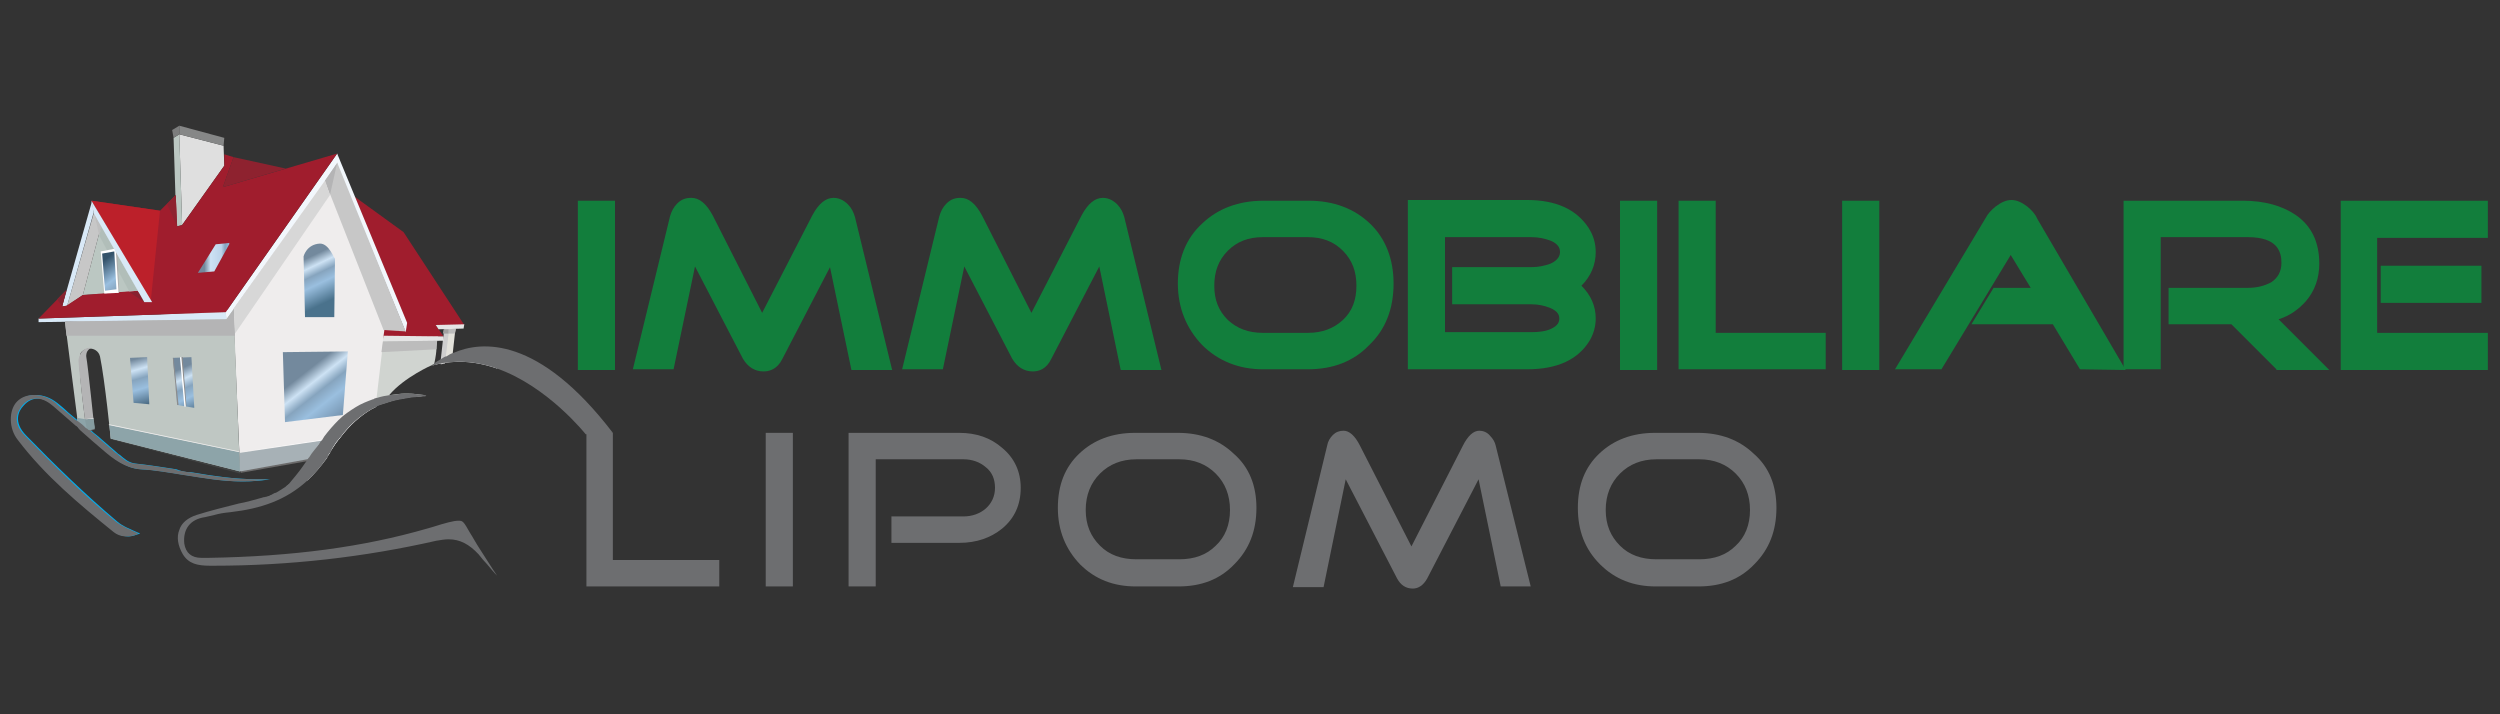 <?xml version="1.0" encoding="utf-8"?>
<!-- Generator: Adobe Illustrator 28.3.0, SVG Export Plug-In . SVG Version: 6.00 Build 0)  -->
<svg version="1.1" id="Livello_1" xmlns="http://www.w3.org/2000/svg" xmlns:xlink="http://www.w3.org/1999/xlink" x="0px" y="0px"
	 viewBox="0 0 350 100" style="enable-background:new 0 0 350 100;" xml:space="preserve">
<rect x="0" y="0" width="350" height="100" fill="#333333" stroke="none"/>
<style type="text/css">
	.st0{fill:#127E3C;}
	.st1{fill:#00ADEE;}
	.st2{fill:#414343;}
	.st3{fill:#E3E2DB;}
	.st4{fill:#CECECE;}
	.st5{fill:#6B6A6A;}
	.st6{fill:#BBC7C2;}
	.st7{fill:#C7C7C7;}
	.st8{fill:#D0D4D0;}
	.st9{fill:#A01D2D;}
	.st10{fill:#8E222F;}
	.st11{fill:#F2F7FC;}
	.st12{fill:#EFEDED;}
	.st13{fill:#BFC7C3;}
	.st14{fill:#D9E9F7;}
	.st15{fill:#DFDFDF;}
	.st16{fill:#8DA4A9;}
	.st17{fill:#868787;}
	.st18{fill:#7C7D7D;}
	.st19{fill:#E5E5E5;}
	.st20{fill:#B4B4B5;}
	.st21{fill:#BC202A;}
	.st22{fill:#869CA0;}
	.st23{fill:#BCBCBC;}
	.st24{fill:#A2A1A1;}
	.st25{fill:#872230;}
	.st26{fill:#B1BEB9;}
	.st27{fill:#BFBFBF;}
	.st28{fill:#FFFFFF;}
	.st29{fill:#A7B1B6;}
	.st30{fill:#AEAEAE;}
	
		.st31{clip-path:url(#SVGID_00000141423923951219126260000015453365654846184362_);fill:url(#SVGID_00000111873600948289209930000008099277165256767412_);}
	
		.st32{clip-path:url(#SVGID_00000038380175053700265280000011085193313762015153_);fill:url(#SVGID_00000005974448541938137660000002032850522506169251_);}
	
		.st33{clip-path:url(#SVGID_00000101785763743100565380000009977359824639106706_);fill:url(#SVGID_00000172421574319942394180000017639910486676398517_);}
	
		.st34{clip-path:url(#SVGID_00000141419412814930046890000000247721688897550983_);fill:url(#SVGID_00000089574605489902212250000001558626473185044667_);}
	
		.st35{clip-path:url(#SVGID_00000096761810246197937960000001324720096565230488_);fill:url(#SVGID_00000174595070818711823570000003227885624089405117_);}
	
		.st36{clip-path:url(#SVGID_00000050659957369672956590000009849302640406890167_);fill:url(#SVGID_00000005949092596415862330000011909581336555571097_);}
	.st37{fill:#8C8C8C;}
	.st38{fill:#D7D7D7;}
	.st39{fill-rule:evenodd;clip-rule:evenodd;fill:#6D6E70;}
	.st40{fill:#6D6E70;}
</style>
<rect x="80.9" y="28.1" class="st0" width="5.2" height="23.7"/>
<rect x="81.5" y="28.7" class="st0" width="3.9" height="22.4"/>
<path class="st0" d="M106.9,52c-1.2,0-2.2-0.6-2.9-1.8l-6.7-12.9l-3,14.4h-5.7l5.2-21.4c0.2-0.7,0.5-1.3,1-1.8
	c0.6-0.6,1.2-0.8,2-0.8c1.1,0,2.1,0.8,3,2.5l6.9,13.6l7-13.6c0.9-1.7,1.9-2.5,3-2.5c0.7,0,1.4,0.3,2,0.9c0.5,0.5,0.8,1.1,1,1.8
	l5.2,21.4h-5.7l-3-14.4l-6.7,12.9C108.8,51.7,107.7,52,106.9,52"/>
<path class="st0" d="M124.2,51.1h-4.4l-3.2-15.7L109,49.9c-0.5,1-1.2,1.5-2.1,1.5c-1,0-1.8-0.5-2.3-1.5l-7.5-14.4l-3.2,15.7h-4.4
	l5-20.6c0.1-0.6,0.4-1.1,0.9-1.5c0.4-0.4,1-0.7,1.6-0.7c0.9,0,1.7,0.7,2.4,2.2l7.5,14.7l7.5-14.7c0.8-1.5,1.6-2.2,2.4-2.2
	c0.6,0,1.1,0.2,1.6,0.7c0.4,0.4,0.7,0.9,0.9,1.5L124.2,51.1z"/>
<path class="st0" d="M144.6,52c-1.2,0-2.2-0.6-2.9-1.8L135,37.3l-3,14.4h-5.7l5.2-21.4c0.2-0.7,0.5-1.3,1-1.8c0.6-0.6,1.2-0.8,2-0.8
	c1.1,0,2.1,0.8,3,2.5l6.9,13.6l7-13.6c0.9-1.7,1.9-2.5,3-2.5c0.7,0,1.4,0.3,2,0.9c0.5,0.5,0.8,1.1,1,1.8l5.2,21.4h-5.7l-3-14.5
	l-6.7,12.9C146.5,51.7,145.4,52,144.6,52"/>
<path class="st0" d="M161.9,51.1h-4.4l-3.2-15.7l-7.5,14.5c-0.5,1-1.2,1.5-2.1,1.5c-1,0-1.8-0.5-2.3-1.5l-7.5-14.4l-3.2,15.7h-4.4
	l5-20.6c0.1-0.6,0.4-1.1,0.9-1.5c0.4-0.4,1-0.7,1.6-0.7c0.9,0,1.7,0.7,2.4,2.2l7.5,14.7l7.5-14.7c0.8-1.5,1.6-2.2,2.4-2.2
	c0.6,0,1.1,0.2,1.6,0.7c0.4,0.4,0.7,0.9,0.9,1.5L161.9,51.1z"/>
<path class="st0" d="M176.8,51.7c-3.4,0-6.3-1.2-8.5-3.4c-2.2-2.3-3.4-5.2-3.4-8.6c0-3.4,1.1-6.3,3.4-8.4c2.2-2.1,5.1-3.2,8.6-3.2
	h6.3c3.5,0,6.4,1.1,8.6,3.2c2.2,2.1,3.3,5,3.3,8.4c0,3.5-1.1,6.4-3.4,8.6c-2.2,2.3-5.1,3.4-8.6,3.4H176.8z M176.8,33.2
	c-2,0-3.6,0.6-4.9,1.9c-1.3,1.3-1.9,2.9-1.9,4.9c0,2,0.6,3.5,1.9,4.8c1.3,1.2,2.9,1.8,4.9,1.8h6.3c2,0,3.6-0.6,4.9-1.8
	c1.3-1.2,1.9-2.8,1.9-4.8c0-2-0.6-3.6-1.9-4.9c-1.3-1.3-2.9-1.9-4.9-1.9H176.8z"/>
<path class="st0" d="M194.4,39.7c0,3.3-1.1,6-3.2,8.2c-2.1,2.2-4.8,3.2-8.1,3.2h-6.3c-3.3,0-6-1.1-8.1-3.2c-2.1-2.2-3.2-4.9-3.2-8.2
	c0-3.3,1.1-5.9,3.2-7.9c2.1-2,4.8-3,8.1-3h6.3c3.3,0,6,1,8.1,3C193.3,33.7,194.4,36.4,194.4,39.7 M190.5,40c0-2.2-0.7-3.9-2.1-5.3
	c-1.4-1.4-3.2-2.1-5.3-2.1h-6.3c-2.1,0-3.9,0.7-5.3,2.1c-1.4,1.4-2.1,3.1-2.1,5.3c0,2.1,0.7,3.9,2.1,5.2c1.4,1.3,3.2,2,5.3,2h6.3
	c2.2,0,3.9-0.7,5.3-2C189.8,43.9,190.5,42.1,190.5,40"/>
<path class="st0" d="M197.1,51.7V28h16.7c4,0,6.9,1.3,8.6,3.9c0.7,1.1,1,2.2,1,3.4c0,1.8-0.7,3.4-2,4.7c1.3,1.3,2,2.8,2,4.6
	c0,1.1-0.3,2.1-0.8,3c-1.6,2.7-4.5,4.1-8.8,4.1H197.1z M214.4,46.5c1,0,1.9-0.1,2.6-0.4c1.2-0.5,1.3-1.1,1.3-1.5
	c0-0.4-0.1-1-1.3-1.5c-0.8-0.3-1.6-0.5-2.6-0.5h-11.1v-5.2h11.1c1,0,1.9-0.2,2.7-0.5c1.1-0.5,1.3-1.2,1.3-1.6c0-0.4-0.1-1.1-1.3-1.6
	c-0.8-0.3-1.7-0.5-2.7-0.5h-12.1v13.3H214.4z"/>
<path class="st0" d="M222.7,44.6c0,1-0.2,1.9-0.7,2.7c-1.4,2.5-4.2,3.8-8.2,3.8h-16.1V28.7h16.1c3.8,0,6.5,1.2,8,3.6
	c0.6,1,0.9,2,0.9,3.1c0,1.9-0.8,3.4-2.4,4.7C222,41.2,222.7,42.8,222.7,44.6 M219,35.3c0-0.9-0.5-1.7-1.6-2.2
	c-0.9-0.4-1.8-0.6-2.9-0.6h-12.8v14.6h12.8c1.1,0,2-0.2,2.9-0.5c1.1-0.5,1.7-1.2,1.7-2.1c0-0.9-0.6-1.6-1.7-2.1
	c-0.9-0.3-1.8-0.5-2.9-0.5h-10.5v-3.9h10.5c1.1,0,2.1-0.2,2.9-0.6C218.4,37,219,36.3,219,35.3"/>
<rect x="226.8" y="28.1" class="st0" width="5.2" height="23.7"/>
<rect x="227.4" y="28.7" class="st0" width="3.9" height="22.4"/>
<polygon class="st0" points="235,51.7 235,28.1 240.2,28.1 240.2,46.6 255.6,46.6 255.6,51.7 "/>
<polygon class="st0" points="255,51.1 235.6,51.1 235.6,28.7 239.5,28.7 239.5,47.2 255,47.2 "/>
<rect x="257.9" y="28.1" class="st0" width="5.2" height="23.7"/>
<rect x="258.5" y="28.7" class="st0" width="3.9" height="22.4"/>
<g>
	<path class="st0" d="M291.2,51.7l-3.8-6.3H276l3.1-5.1h5.2l-2.8-4.6l-9.7,16h-6.5l12.7-21.2c0.3-0.6,0.8-1.1,1.4-1.6
		c0.8-0.6,1.5-0.9,2.2-0.9c0.7,0,1.4,0.3,2.2,0.9c0.6,0.5,1.1,1,1.4,1.7l12.4,21.2L291.2,51.7z"/>
	<path class="st0" d="M296.6,51.1l-5,0l-3.8-6.3h-10.6l2.4-3.9h5.9l-3.9-6.5l-10.1,16.6h-5l12.2-20.2c0.3-0.5,0.7-1,1.3-1.4
		c0.7-0.5,1.2-0.8,1.8-0.8c0.6,0,1.2,0.2,1.8,0.7c0.5,0.4,1,0.9,1.3,1.5L296.6,51.1z"/>
	<path class="st0" d="M318.7,51.7l-6.3-6.3h-8.8v-5.1h11.1c1.3,0,2.4-0.3,3.3-0.8c0.9-0.6,1.4-1.5,1.4-2.7c0-1.5-0.5-3.6-4.7-3.6
		h-12.2v18.5h-5.2V28.1h16.7c3,0,5.5,0.7,7.4,2c2.2,1.5,3.3,3.8,3.3,6.8c0,2-0.6,3.8-1.9,5.3c-1,1.1-2.2,2-3.8,2.5l7.1,7.1H318.7z"
		/>
	<path class="st0" d="M324.7,51.1H319l-6.3-6.3h-8.4v-3.9h10.5c1.4,0,2.7-0.3,3.6-1c1.1-0.7,1.7-1.8,1.7-3.2c0-2.8-1.8-4.2-5.3-4.2
		H302v18.5h-3.9V28.7h16.1c2.9,0,5.2,0.6,7,1.9c2,1.4,3.1,3.5,3.1,6.3c0,1.9-0.6,3.5-1.8,4.9c-1.1,1.3-2.6,2.2-4.5,2.7L324.7,51.1z"
		/>
	<path class="st0" d="M327.7,51.7V28.1h20.6v5.2h-15.5v13.3h15.5v5.2H327.7z M333.3,37.2h14.1v5.2h-14.1V37.2z"/>
	<path class="st0" d="M347.7,51.1h-19.4V28.7h19.4v3.9h-15.5v14.6h15.5V51.1z M346.7,41.7h-12.8v-3.9h12.8V41.7z"/>
</g>
<path class="st1" d="M80.8,57.6c-3.8-5-8.2-7.3-13.5-7.3c-0.9,0-1.8,0.1-2.8,0.2c1.5-0.7,3.2-1.1,5-1.1c1.8,0,3.4,0.4,4.6,1.2
	C76.8,52.5,79,54.9,80.8,57.6L80.8,57.6z"/>
<path class="st1" d="M37.8,67.1c-1.2,0.2-2.5,0.3-3.8,0.3c-2.8,0-5.5-0.5-8.1-0.9c-2-0.3-4-0.7-6.1-0.8c-2.1-0.1-3.7-1.4-5.2-2.7
	l-1.4-1.2c-0.6-0.5-1.1-1-1.7-1.5l0,0c-0.1-0.1-0.1-0.1-0.2-0.2l0,0c0,0,0,0,0,0c0,0-0.1-0.1-0.1-0.1l0,0c-0.1-0.1-0.3-0.2-0.4-0.4
	c0,0,0,0,0,0h0c-1-0.9-2.1-1.8-3.1-2.7c-0.5-0.5-1.4-1.1-2.4-1.1c-0.7,0-1.4,0.3-2,1c-0.7,0.7-1.5,2.3,0.4,4.2
	c3.9,4,8.2,8.2,12.7,12c0.8,0.7,1.9,1.1,3,1.6c0.1,0,0.1,0,0.2,0.1c-0.6,0.2-1.1,0.4-1.6,0.4c-0.7,0-1.4-0.2-2-0.7
	c-4.7-3.8-9.6-7.8-13.3-12.8c-1.3-1.7-1.3-4.2-0.1-5.4c0.6-0.6,1.4-0.9,2.4-0.9c1.1,0,2.1,0.4,3,1.1c0.5,0.4,1,0.8,1.5,1.3
	c0.4,0.3,0.8,0.7,1.2,1c0,0,0,0,0,0c0.5,0.4,0.9,0.8,1.4,1.1c0,0,0,0,0,0c0,0,0,0,0,0c0,0,0.1,0.1,0.1,0.1c0.1,0.1,0.2,0.2,0.4,0.3
	c0,0,0,0,0.1,0c0,0,0,0,0,0c0,0,0.1,0.1,0.1,0.1c0.4,0.4,0.9,0.7,1.3,1.1c0.8,0.7,1.5,1.3,2.3,2c0.1,0.1,0.2,0.2,0.4,0.3
	c0.6,0.5,1.2,1.1,2.2,1.2c1.9,0.2,3.7,0.5,5.7,0.8c0.5,0.2,1.1,0.4,1.7,0.4c0.1,0,0.2,0,0.3,0c2.9,0.5,6.1,1,9.4,1
	C36.6,67.1,37.2,67.1,37.8,67.1z"/>
<polygon class="st2" points="15.5,61.5 15.4,60.9 33.6,65.7 33.6,66.3 "/>
<path class="st3" d="M63.8,45.9l0,0.1v0l0,0.1l-0.1,0.5l-0.3,2.7l-0.1,0.8l-0.1,0.5c-0.3,0-0.7,0.1-1,0.1h0l0-0.4l0.1-0.5l0.4-3.2
	l0.1-0.6v0l0-0.1h0.1L63.8,45.9z"/>
<path class="st4" d="M62.9,45.9L62.9,45.9l0,0.2v0l-0.1,0.6v0.1l-0.4,3.2l-0.1,0.5l0,0.4h0c-0.2,0-0.4,0.1-0.6,0.1l0-0.2l0-0.4
	l0.3-2.7l0.1-0.6v0l0-0.2l0.1-0.6l0-0.2v0l0-0.2L62.9,45.9z"/>
<polygon class="st5" points="13.3,60 13.3,60.1 12.2,60.5 12.1,60.3 "/>
<path class="st2" d="M12.2,60.5l-0.6-0.2l0,0c-0.1-0.1-0.1-0.1-0.2-0.2l0,0c0,0,0,0,0,0c0,0-0.1-0.1-0.1-0.1l0.9,0.2v0h0v0
	L12.2,60.5z"/>
<polygon class="st6" points="14.2,31.5 11.6,41.3 19.5,40.9 "/>
<polygon class="st7" points="9.4,42.8 11.6,41.3 14.2,31.5 13.2,29.6 "/>
<path class="st8" d="M61.3,46.8l0,0.3v0.1l-0.1,0.5v0l-0.1,0.8l0,0l0,0.1c0,0,0,0.1,0,0.2c0,0.4-0.1,1.2-0.3,2.1c0,0,0,0.1,0,0.1
	c0,0,0,0,0,0c-0.1,0-0.2,0-0.3,0.1c0,0-3.9,1.7-6,4.2c0.1,0,0.1,0,0.2,0c0.8-0.1,1.4-0.2,2-0.2c0.6,0,1.1,0,1.6,0.1
	c0.4,0,0.8,0.1,1,0.1c0.2,0,0.4,0,0.4,0s-0.1,0-0.4,0c-0.2,0-0.6,0-1,0.1c-0.4,0-0.9,0.1-1.5,0.2c-0.6,0.1-1.2,0.2-1.9,0.4
	c-0.6,0.2-1.3,0.4-1.9,0.6c-0.1,0.1-0.2,0.1-0.3,0.2c-0.2,0.1-0.4,0.2-0.6,0.3l0-0.1l0-0.2l0-0.5l0.1-0.5l0.9-8.6l0.6,0l0.2,0
	l4.1-0.3L61.3,46.8z"/>
<polygon class="st9" points="49.6,27.5 56.5,32.5 65,45.5 61,45.5 62.1,47.1 53.1,47.4 53.3,45.8 56.5,46.3 56.7,45.1 "/>
<polygon class="st10" points="40,23.6 32.7,22 31.2,26.2 "/>
<polygon class="st11" points="47.2,23.2 56.8,46.5 57,45.2 47.2,21.5 "/>
<path class="st12" d="M54.2,42.1l-0.4,3.8l0,0.4L53.7,47l0,0.4v0l-1,8.5l-0.1,0.6l0,0.2l0,0.3l0,0c-0.2,0.1-0.4,0.2-0.6,0.3
	c-1.7,1-3.2,2.4-4.4,4c0,0,0,0.1-0.1,0.1c0,0,0,0,0,0c-0.4,0.5-0.7,0.9-1,1.4c-0.1,0.2-0.3,0.4-0.4,0.7c-0.1,0.1-0.1,0.2-0.2,0.3
	l-0.7,0.1h0l-1.5,0.3l-0.1,0L43,64.3l-9.4,1.6h0l0-0.3l-0.1-2.4l0-0.1L32.8,47l-0.1-3.7l0-0.1l0,0l5.3-7.5l1.3-1.9l6-8.6l0.5-0.8
	l0,0L54.2,42.1z"/>
<polygon class="st7" points="53.7,46.2 56.8,46.4 47.1,22.5 45.2,24.6 "/>
<path class="st13" d="M33.6,66l-18.1-4.6c0,0-0.8-8.1-1.5-11.5c-0.2-0.8-0.9-1.1-1.4-1.1c-0.1,0-0.2,0-0.3,0c-0.4,0.1-1.1,0.4-1.1,1
	c-0.2,2.2,0.4,6.5,0.7,8.9c0,0,0,0,0,0c0.1,0.5,0.1,0.9,0.2,1.1c0,0.2,0.1,0.4,0.1,0.5c0,0,0,0,0,0c0,0,0,0,0,0s0,0,0,0l0,0h0l0,0h0
	l-0.8-0.2c0,0,0,0,0,0c0,0-0.1-0.1-0.1-0.1l0,0c-0.1-0.1-0.3-0.2-0.4-0.4l-0.1-1.1l0-0.1v0L9.1,45.1l23.6-1.8L33.6,66z"/>
<polygon class="st11" points="47.4,22.6 31.7,44.7 31.6,43.7 47.2,21.5 "/>
<polygon class="st14" points="13.1,29.8 9.4,42.8 8.7,42.9 12.9,28.1 "/>
<polygon class="st14" points="5.4,44.6 31.6,43.7 31.7,44.7 5.4,45.1 "/>
<polygon class="st15" points="25.1,18.8 25.5,31.5 31.4,23.2 31.3,20.4 "/>
<polygon class="st6" points="24.3,19.3 25.1,18.8 25.5,31.5 24.7,31.7 "/>
<polygon class="st16" points="33.5,63.3 15.3,59.5 15.5,61.4 33.6,66 "/>
<polygon class="st17" points="25.1,17.6 25.1,18.8 31.3,20.4 31.4,19.3 "/>
<polygon class="st18" points="24.1,18.2 24.3,19.3 25.1,18.8 25.1,17.6 "/>
<polygon class="st19" points="53.7,47 62.1,47.1 62.1,47.7 53.6,47.8 "/>
<polygon class="st19" points="61,45.5 65,45.4 64.9,46 61.4,46.1 "/>
<path class="st20" d="M12.8,48.7c0,0-0.9,0.3-0.7,1.4c0.2,1,1.1,9.7,1.1,9.7l-1.1,0.6c0,0-1.2-9.3-1.1-10.1
	C11.2,49.4,11.7,48.6,12.8,48.7L12.8,48.7z"/>
<polygon class="st9" points="31.6,43.7 47.2,21.5 31.2,26.2 32.7,22 31.4,21.6 31.4,23.2 25.5,31.5 24.8,31.7 24.6,27.3 22.4,29.5 
	12.8,28.1 21.1,42.3 20.1,42.2 19.3,40.7 16.6,40.9 11.6,41.3 9.3,42.8 8.7,42.9 9.3,40.6 5.4,44.6 "/>
<polygon class="st21" points="12.8,28.1 22.4,29.5 21.1,42.2 "/>
<path class="st16" d="M12.2,60.4L12.2,60.4l-0.8-0.2l0,0c0,0,0,0,0,0c0,0-0.1-0.1-0.1-0.1l0,0c-0.1-0.1-0.3-0.2-0.4-0.4c0,0,0,0,0,0
	h0l-0.1-1.1l0-0.1l0,0l1.2,0.2l0.2,1l0,0.2L12.2,60.4L12.2,60.4L12.2,60.4z"/>
<polygon class="st22" points="11.9,58.7 13.1,58.6 13.3,60 12.2,60.4 "/>
<polygon class="st23" points="62.8,46.1 63.8,46 63.7,46.7 62.8,46.7 "/>
<polygon class="st24" points="62.1,46.1 62.8,46.1 62.8,46.7 62,46.7 "/>
<polygon class="st25" points="20.2,42.3 18.1,40.9 19.3,40.8 "/>
<polygon class="st26" points="18.1,40.8 13.9,33 14.2,31.7 19.3,40.7 "/>
<polygon class="st27" points="13.9,33 13.2,29.9 14.2,31.7 "/>
<polygon class="st10" points="24.8,31.7 23.4,28.6 24.6,27.3 "/>
<path class="st28" d="M46.8,61.4l0.8-0.1c0,0,0,0.1-0.1,0.1c0,0,0,0,0,0L46.8,61.4L46.8,61.4l-1.6,0.3l-0.2,0h0l-11.4,1.6l0,0l0,0h0
	L45,61.6l0.1,0l0.2,0L46.8,61.4z"/>
<path class="st5" d="M45.3,63.6l0.7-0.1c-0.1,0.1-0.1,0.2-0.2,0.3c-0.1,0.1-0.2,0.2-0.2,0.4L45,64.3l-1.4,0.2l-0.2,0l-0.6,0.1
	l-9.1,1.6l0-0.3v-0.1l0-0.2v0h0v0l9.6-1.7l0.5-0.1l0.1,0L45.3,63.6z"/>
<path class="st29" d="M46.7,61.5l0.8-0.1c0,0,0,0,0,0c-0.4,0.5-0.7,0.9-1,1.4c-0.1,0.2-0.3,0.4-0.4,0.7c-0.1,0.1-0.1,0.2-0.2,0.3
	l-0.7,0.1h0l-1.5,0.3l-0.1,0L43,64.3l0,0L33.6,66h0v-0.2l0,0v-0.2l0-2.2L45,61.7v0h0l0.2,0L46.7,61.5L46.7,61.5z"/>
<polygon class="st12" points="33.5,63.2 33.5,63.3 15.2,59.5 15.3,59.4 "/>
<polygon class="st12" points="11.9,58.7 11.9,58.7 13.1,58.6 13.1,58.5 "/>
<polygon class="st12" points="10.7,58.5 10.7,58.5 11.9,58.7 11.9,58.7 "/>
<polygon class="st30" points="16.2,34.9 14.2,35.3 14.7,40.9 16.6,41 16.7,40.9 16.4,35 "/>
<polygon class="st28" points="14.1,35.2 14.6,41.1 16.6,41 16.2,34.8 "/>
<g>
	<defs>
		<polygon id="SVGID_1_" points="14.3,35.5 14.7,40.7 16.3,40.5 16,35.2 		"/>
	</defs>
	<clipPath id="SVGID_00000064352763152921207750000004683939609611303574_">
		<use xlink:href="#SVGID_1_"  style="overflow:visible;"/>
	</clipPath>
	
		<linearGradient id="SVGID_00000057148304370286275090000006518142514142822847_" gradientUnits="userSpaceOnUse" x1="-2679.986" y1="1457.364" x2="-2679.907" y2="1457.364" gradientTransform="matrix(-55.484 -71.219 -71.219 55.484 -44885.77 -271686.5)">
		<stop  offset="0" style="stop-color:#73899D"/>
		<stop  offset="1.648350e-02" style="stop-color:#73899D"/>
		<stop  offset="0.22" style="stop-color:#CDE2F4"/>
		<stop  offset="0.396" style="stop-color:#86A4BE"/>
		<stop  offset="0.593" style="stop-color:#9ABFDF"/>
		<stop  offset="1" style="stop-color:#34536A"/>
	</linearGradient>
	
		<polygon style="clip-path:url(#SVGID_00000064352763152921207750000004683939609611303574_);fill:url(#SVGID_00000057148304370286275090000006518142514142822847_);" points="
		15.1,41.6 11.7,37.3 15.6,34.2 19,38.6 	"/>
</g>
<g>
	<defs>
		<polygon id="SVGID_00000147196123708478090970000005669014576552518842_" points="30.2,34.2 27.7,38.2 30,38 32.2,34 		"/>
	</defs>
	<clipPath id="SVGID_00000120556485459369166640000012068015544507526021_">
		<use xlink:href="#SVGID_00000147196123708478090970000005669014576552518842_"  style="overflow:visible;"/>
	</clipPath>
	
		<linearGradient id="SVGID_00000125579871319760234140000000735852873262870951_" gradientUnits="userSpaceOnUse" x1="-2629.085" y1="1450.392" x2="-2629.007" y2="1450.392" gradientTransform="matrix(56.371 0 0 -56.371 148232.156 81796.289)">
		<stop  offset="0" style="stop-color:#73899D"/>
		<stop  offset="1.648350e-02" style="stop-color:#73899D"/>
		<stop  offset="0.214" style="stop-color:#CDE2F4"/>
		<stop  offset="0.555" style="stop-color:#BCD3E9"/>
		<stop  offset="0.676" style="stop-color:#86A4BE"/>
		<stop  offset="0.857" style="stop-color:#9ABFDF"/>
		<stop  offset="1" style="stop-color:#6E8BA6"/>
	</linearGradient>
	
		<rect x="27.7" y="34" style="clip-path:url(#SVGID_00000120556485459369166640000012068015544507526021_);fill:url(#SVGID_00000125579871319760234140000000735852873262870951_);" width="4.4" height="4.2"/>
</g>
<g>
	<defs>
		<polygon id="SVGID_00000103972245797163320930000001256248568470972582_" points="39.6,49.3 39.9,59.1 48,58.1 48.7,49.2 		"/>
	</defs>
	<clipPath id="SVGID_00000087385775093010820740000010114305790756359809_">
		<use xlink:href="#SVGID_00000103972245797163320930000001256248568470972582_"  style="overflow:visible;"/>
	</clipPath>
	
		<linearGradient id="SVGID_00000176744626842793310730000016886525354434823581_" gradientUnits="userSpaceOnUse" x1="-2645.442" y1="1474.025" x2="-2645.363" y2="1474.025" gradientTransform="matrix(68.628 88.059 88.059 -68.628 51791.582 334164.031)">
		<stop  offset="0" style="stop-color:#73899D"/>
		<stop  offset="1.648350e-02" style="stop-color:#73899D"/>
		<stop  offset="0.22" style="stop-color:#CDE2F4"/>
		<stop  offset="0.396" style="stop-color:#86A4BE"/>
		<stop  offset="0.593" style="stop-color:#9ABFDF"/>
		<stop  offset="1" style="stop-color:#6E8BA6"/>
	</linearGradient>
	
		<polygon style="clip-path:url(#SVGID_00000087385775093010820740000010114305790756359809_);fill:url(#SVGID_00000176744626842793310730000016886525354434823581_);" points="
		45.3,44.8 53.5,55.4 43.1,63.5 34.9,53 	"/>
</g>
<g>
	<defs>
		<polygon id="SVGID_00000011016671470946560600000017214739176074387132_" points="18.2,50.1 18.7,56.4 20.9,56.6 20.6,50 		"/>
	</defs>
	<clipPath id="SVGID_00000086683025189288160390000007413551953777800578_">
		<use xlink:href="#SVGID_00000011016671470946560600000017214739176074387132_"  style="overflow:visible;"/>
	</clipPath>
	
		<linearGradient id="SVGID_00000176039002150943366470000012761986635342921388_" gradientUnits="userSpaceOnUse" x1="-2645.771" y1="1483.826" x2="-2645.692" y2="1483.826" gradientTransform="matrix(26.223 88.931 88.931 -26.223 -62560.797 274251.844)">
		<stop  offset="0" style="stop-color:#73899D"/>
		<stop  offset="1.648350e-02" style="stop-color:#73899D"/>
		<stop  offset="0.22" style="stop-color:#CDE2F4"/>
		<stop  offset="0.396" style="stop-color:#86A4BE"/>
		<stop  offset="0.593" style="stop-color:#9ABFDF"/>
		<stop  offset="1" style="stop-color:#34536A"/>
	</linearGradient>
	
		<polygon style="clip-path:url(#SVGID_00000086683025189288160390000007413551953777800578_);fill:url(#SVGID_00000176039002150943366470000012761986635342921388_);" points="
		20.7,49.3 22.7,56.1 18.4,57.3 16.4,50.5 	"/>
</g>
<g>
	<defs>
		<path id="SVGID_00000129926279763137659680000005818421888499514015_" d="M44.8,34.1c-1.9,0.1-2.3,1.8-2.3,1.8l0.2,8.5l4.1,0
			l0.1-8.2C46.8,36.3,46.1,34.1,44.8,34.1C44.9,34.1,44.8,34.1,44.8,34.1"/>
	</defs>
	<clipPath id="SVGID_00000009584350551967014680000009582003027018189214_">
		<use xlink:href="#SVGID_00000129926279763137659680000005818421888499514015_"  style="overflow:visible;"/>
	</clipPath>
	
		<linearGradient id="SVGID_00000134931648055785263230000017528907888743246230_" gradientUnits="userSpaceOnUse" x1="-2641.965" y1="1478.772" x2="-2641.886" y2="1478.772" gradientTransform="matrix(37.035 78.059 78.059 -37.035 -17543.916 261029.812)">
		<stop  offset="0" style="stop-color:#73899D"/>
		<stop  offset="1.648350e-02" style="stop-color:#73899D"/>
		<stop  offset="0.22" style="stop-color:#CDE2F4"/>
		<stop  offset="0.396" style="stop-color:#86A4BE"/>
		<stop  offset="0.593" style="stop-color:#9ABFDF"/>
		<stop  offset="1" style="stop-color:#4A728C"/>
	</linearGradient>
	
		<polygon style="clip-path:url(#SVGID_00000009584350551967014680000009582003027018189214_);fill:url(#SVGID_00000134931648055785263230000017528907888743246230_);" points="
		46,32.4 50.9,42.5 43.3,46.1 38.5,36 	"/>
</g>
<g>
	<defs>
		<polygon id="SVGID_00000168078373842562025890000016009995989627152284_" points="24.2,50.1 24.8,56.7 27.2,57.1 26.8,50 		"/>
	</defs>
	<clipPath id="SVGID_00000049200191965259272370000012617791375192445597_">
		<use xlink:href="#SVGID_00000168078373842562025890000016009995989627152284_"  style="overflow:visible;"/>
	</clipPath>
	
		<linearGradient id="SVGID_00000008855513727211049890000000207931636714645661_" gradientUnits="userSpaceOnUse" x1="-2643.645" y1="1481.405" x2="-2643.566" y2="1481.405" gradientTransform="matrix(37.436 82.814 82.814 -37.436 -23689.451 274439.031)">
		<stop  offset="0" style="stop-color:#73899D"/>
		<stop  offset="1.648350e-02" style="stop-color:#73899D"/>
		<stop  offset="0.22" style="stop-color:#CDE2F4"/>
		<stop  offset="0.396" style="stop-color:#86A4BE"/>
		<stop  offset="0.593" style="stop-color:#9ABFDF"/>
		<stop  offset="1" style="stop-color:#34536A"/>
	</linearGradient>
	
		<polygon style="clip-path:url(#SVGID_00000049200191965259272370000012617791375192445597_);fill:url(#SVGID_00000008855513727211049890000000207931636714645661_);" points="
		26.7,48.9 29.8,55.9 24.7,58.2 21.6,51.2 	"/>
</g>
<path class="st37" d="M25.9,56.8l-0.5-6.3c0-0.1,0-0.1,0-0.1l0-0.4c0.1,0,0.2,0,0.2,0c0,0,0,0.4,0,0.4h0l0.5,6.4c0,0-0.1,0-0.2,0
	l0,0c0,0-0.1-0.1,0,0c0,0,0,0.1,0,0L25.9,56.8z"/>
<path class="st28" d="M25.8,56.8l-0.6-6.7c0-0.1,0-0.1,0.1-0.1c0.1,0,0.1,0,0.1,0.1l0.6,6.7c0,0.1,0,0.1-0.1,0.2h0
	C25.9,57,25.8,56.9,25.8,56.8L25.8,56.8z"/>
<polygon class="st37" points="24.2,50.1 24.3,50.1 25,56.7 24.8,56.7 "/>
<polygon class="st20" points="47.2,22.8 46.2,27.3 45.5,25.3 "/>
<polygon class="st38" points="45.5,25.3 46.2,27.3 32.9,46.7 32.7,43.2 "/>
<polygon class="st20" points="9.1,45 31.7,44.7 32.7,43.3 32.9,47 9.3,47 "/>
<polygon class="st14" points="12.8,28.1 21.3,42.3 20.2,42.3 13.1,29.8 "/>
<polygon class="st23" points="53.6,47.8 61.2,47.7 61.1,48.9 53.4,49.3 "/>
<polygon class="st25" points="8.7,42.9 8,41.9 9.3,40.6 "/>
<path class="st28" d="M59.3,55.4c0.2,0,0.4,0,0.4,0S59.5,55.5,59.3,55.4c-0.2,0.1-0.6,0.1-1,0.1c-0.4,0-0.9,0.1-1.5,0.2
	c-0.6,0.1-1.2,0.2-1.9,0.4c-0.6,0.2-1.3,0.4-1.9,0.6c-0.1,0.1-0.2,0.1-0.3,0.2c-0.2,0.1-0.4,0.2-0.6,0.3c-1.7,1-3.2,2.4-4.4,4
	c0,0,0,0.1-0.1,0.1c0,0,0,0,0,0c-0.4,0.5-0.7,0.9-1,1.4c-0.1,0.2-0.3,0.4-0.4,0.7c-0.1,0.1-0.1,0.2-0.2,0.3
	c-0.1,0.1-0.2,0.2-0.2,0.4c-0.9,1.2-1.8,2.3-2.8,3.2v-0.7c0,0,0-0.7,0.7-2.1c0.1-0.1,0.1-0.2,0.2-0.3c0-0.1,0.1-0.2,0.2-0.3
	c0.3-0.6,0.8-1.4,1.4-2.2c0,0,0,0,0,0c0,0,0,0,0.1-0.1c0.3-0.4,0.7-0.9,1.1-1.4l5.7-3.2l0.6-0.3l0.7-0.4l1.1-0.6
	c0.1-0.1,0.1-0.1,0.1-0.2c0.1,0,0.1,0,0.2,0c0.8-0.1,1.4-0.2,2-0.2c0.6,0,1.1,0,1.6,0.1C58.7,55.3,59.1,55.4,59.3,55.4z"/>
<path class="st28" d="M69.8,50.9l-0.2,0.7c-2-0.7-4.2-1.1-6.4-0.9c-0.3,0-0.7,0.1-1,0.1h0c-0.2,0-0.4,0.1-0.6,0.1
	c-0.3,0.1-0.5,0.1-0.8,0.2c-0.1,0-0.2,0-0.3,0.1l0.3-0.1l0.8-0.4l0.7-0.3l0,0l0.5-0.2l0.5,0l1.6,0.2l0.5,0L69.8,50.9z"/>
<path class="st39" d="M85.8,60.6L82,60.8c0,0-5.3-6.7-12.4-9.2c-2-0.7-4.2-1.1-6.4-0.9c-0.3,0-0.7,0.1-1,0.1h0
	c-0.2,0-0.4,0.1-0.6,0.1c-0.3,0.1-0.5,0.1-0.8,0.2c-0.1,0-0.2,0-0.3,0.1c0,0,0.1-0.1,0.3-0.3c0.2-0.2,0.5-0.4,0.9-0.6
	c0.2-0.1,0.4-0.3,0.7-0.4c0,0,0,0,0.1,0c0.3-0.2,0.6-0.4,1-0.5C67.4,47.7,75.4,47,85.8,60.6z"/>
<polygon class="st40" points="100.7,82.1 82.1,82.1 82.1,60.6 85.8,60.6 85.8,78.4 100.7,78.4 "/>
<rect x="107.2" y="60.6" class="st40" width="3.8" height="21.5"/>
<path class="st40" d="M142.9,68.3c0,2.4-0.9,4.3-2.6,5.7c-1.6,1.3-3.6,2-6,2h-9.5v-3.7h10.1c1.2,0,2.3-0.4,3.1-1.1
	c0.8-0.7,1.3-1.7,1.3-2.9c0-1.2-0.4-2.2-1.3-2.9c-0.8-0.7-1.9-1.1-3.1-1.1h-12.3v17.8h-3.8V60.6h15.5c2.4,0,4.4,0.7,6,2.1
	C142,64.1,142.9,66,142.9,68.3"/>
<path class="st40" d="M175.9,71.1c0,3.2-1,5.8-3.1,7.9c-2,2.1-4.6,3.1-7.8,3.1h-6c-3.1,0-5.7-1-7.8-3.1c-2-2.1-3.1-4.7-3.1-7.9
	c0-3.2,1-5.7,3-7.6c2-1.9,4.6-2.9,7.8-2.9h6c3.2,0,5.8,1,7.8,2.9C174.9,65.4,175.9,68,175.9,71.1 M172.2,71.4c0-2.1-0.7-3.8-2-5.1
	c-1.3-1.3-3-2-5.1-2h-6c-2.1,0-3.8,0.7-5.1,2c-1.3,1.3-2,3-2,5.1c0,2.1,0.7,3.7,2,5c1.3,1.3,3,1.9,5.1,1.9h6c2.1,0,3.8-0.6,5.1-1.9
	C171.5,75.2,172.2,73.5,172.2,71.4"/>
<path class="st40" d="M214.3,82.1h-4.2L207,67.1L199.8,81c-0.5,0.9-1.2,1.4-2,1.4c-1,0-1.7-0.5-2.2-1.4l-7.2-13.9l-3.1,15.1H181
	l4.8-19.8c0.1-0.6,0.4-1.1,0.8-1.5c0.4-0.4,0.9-0.6,1.5-0.6c0.8,0,1.6,0.7,2.3,2.1l7.2,14.1l7.2-14.1c0.7-1.4,1.5-2.1,2.3-2.1
	c0.5,0,1.1,0.2,1.5,0.7c0.4,0.4,0.7,0.9,0.8,1.4L214.3,82.1z"/>
<path class="st40" d="M248.7,71.1c0,3.2-1,5.8-3.1,7.9c-2,2.1-4.6,3.1-7.8,3.1h-6c-3.1,0-5.7-1-7.8-3.1c-2.1-2.1-3.1-4.7-3.1-7.9
	c0-3.2,1-5.7,3-7.6c2-1.9,4.6-2.9,7.8-2.9h6c3.2,0,5.8,1,7.8,2.9C247.7,65.4,248.7,68,248.7,71.1 M245,71.4c0-2.1-0.7-3.8-2-5.1
	c-1.3-1.3-3-2-5.1-2h-6c-2.1,0-3.8,0.7-5.1,2c-1.3,1.3-2,3-2,5.1c0,2.1,0.7,3.7,2,5c1.3,1.3,3,1.9,5.1,1.9h6c2.1,0,3.8-0.6,5.1-1.9
	C244.3,75.2,245,73.5,245,71.4"/>
<path class="st39" d="M35.9,67.1c-3.3,0-6.5-0.5-9.4-1c-0.1,0-0.2,0-0.3,0c-0.5-0.2-1.2-0.1-1.7-0.4c-2-0.3-3.8-0.6-5.7-0.8
	c-1-0.1-1.6-0.7-2.2-1.2c-0.1-0.1-0.2-0.2-0.4-0.3c-0.8-0.7-1.5-1.3-2.3-2c-0.4-0.4-0.8-0.7-1.3-1.1c0,0-0.1-0.1-0.1-0.1
	c0,0,0,0,0,0c0,0,0,0-0.1,0c-0.1-0.1-0.2-0.2-0.4-0.3c0,0,0,0-0.1-0.1c0,0,0,0,0,0c0,0,0,0,0,0c-0.4-0.4-0.9-0.8-1.4-1.1
	c0,0,0,0,0,0c-0.4-0.3-0.8-0.7-1.2-1c-0.5-0.4-1-0.8-1.5-1.3c-0.9-0.7-1.9-1.1-3-1.1c-1,0-1.8,0.3-2.4,0.9c-1.2,1.2-1.2,3.8,0.1,5.4
	c3.8,5,8.6,9,13.3,12.8c0.6,0.5,1.2,0.7,2,0.7c0.5,0,1-0.1,1.6-0.4c-0.1,0-0.1,0-0.2-0.1c-1.1-0.5-2.1-0.9-3-1.6
	c-4.6-3.8-8.8-8-12.7-12c-1.9-1.9-1-3.4-0.4-4.2c0.6-0.7,1.3-1,2-1c1,0,1.8,0.6,2.4,1.1c1,0.9,2.1,1.8,3.1,2.7h0c0,0,0,0,0,0
	c0.2,0.1,0.3,0.2,0.4,0.4l0,0c0,0,0.1,0,0.1,0.1c0,0,0,0,0,0l0,0c0.1,0.1,0.1,0.1,0.2,0.2l0,0c0.6,0.5,1.1,1,1.7,1.5l1.4,1.2
	c1.5,1.3,3.1,2.5,5.2,2.7c2.1,0.1,4.1,0.5,6.1,0.8c2.6,0.4,5.3,0.9,8.1,0.9c1.3,0,2.6-0.1,3.8-0.3C37.2,67.1,36.6,67.1,35.9,67.1z
	 M67.2,76.9c-0.6-0.9-1-1.7-1.4-2.3c-0.9-1.6-1-1.7-1.6-1.7c-0.7,0-1.8,0.3-3.7,0.9l-0.7,0.2c-9,2.6-18.8,3.9-30.6,4.1
	c-0.1,0-0.3,0-0.4,0c-0.2,0-0.4,0-0.6,0c-1.4,0-2.2-0.7-2.4-2c-0.2-2,0.8-3.4,2.9-3.7c0.4-0.1,0.9-0.2,1.3-0.3
	c0.7-0.2,1.3-0.3,2.3-0.4c4.3-0.5,7.7-1.7,10.6-4.3c1-0.9,1.9-1.9,2.8-3.2c0.1-0.1,0.2-0.2,0.2-0.4c0.1-0.1,0.1-0.2,0.2-0.3
	c0.2-0.2,0.3-0.4,0.4-0.7c0.3-0.5,0.6-1,1-1.4c0,0,0,0,0,0c0,0,0-0.1,0.1-0.1c1.2-1.7,2.7-3,4.4-4c0.2-0.1,0.4-0.2,0.6-0.3
	c0.1-0.1,0.2-0.1,0.3-0.2c1.2-0.6,2.6-1.1,4-1.4c-0.3,0-1.4,0.1-1.4,0.1c-0.5,0-1,0.3-1.6,0.5c-0.2,0.1-0.4,0.2-0.7,0.2
	c-0.2,0.1-0.4,0.2-0.7,0.2c-0.2,0-0.4,0.1-0.5,0.1c0,0-0.1,0-0.1,0c-0.1,0-0.3,0-0.4,0c-0.1,0-0.1,0.1-0.2,0.1
	c-1.5,1.3-3,2.4-4.9,3.6c-0.5,0.5-0.9,1-1.3,1.5c0,0-0.1,0.1-0.1,0.1c0,0,0,0,0,0c-0.1,0-0.1,0.1-0.1,0.1c0,0,0,0,0,0
	c-0.6,0.8-1.2,1.4-1.6,2.1c-0.1,0.1-0.2,0.2-0.2,0.3l0,0c0,0,0,0.1-0.1,0.1c-0.1,0.1-0.1,0.2-0.2,0.3c-0.7,1-0.8,1.2-2.4,3.1
	c-0.1,0.1-0.2,0.2-0.3,0.4l-0.1,0c0,0-0.1,0-0.1,0.1c-0.4,0.4-0.9,0.6-1.3,0.8c-0.6,0.3-1.1,0.4-1.6,0.5c-0.2,0-0.3,0.1-0.4,0.1
	c-1.1,0.3-2.1,0.6-3.2,0.8c-2,0.5-4,1-5.9,1.6c-1.2,0.4-2.1,1.1-2.4,2.1c-0.4,1-0.2,2.2,0.5,3.4c0.8,1.3,2,1.6,3.8,1.6h0.5
	c10.6,0,21.1-1.2,31.2-3.5c0.6-0.1,1.2-0.2,1.7-0.2c1.6,0,2.9,0.7,4.2,2.1c0.4,0.5,0.8,1,1.2,1.4c0.5,0.6,0.9,1.1,1.4,1.6
	C68.7,79.3,68,78.1,67.2,76.9z"/>
<path class="st40" d="M59.6,55.5c0,0-0.1,0-0.4,0c-0.2,0-0.6,0-1,0.1c-0.4,0-0.9,0.1-1.5,0.2c-0.6,0.1-1.2,0.2-1.9,0.4
	c-0.6,0.2-1.3,0.4-1.9,0.6c-0.1,0-0.2,0.1-0.3,0.1c0,0-0.1,0-0.1,0c-0.2,0.1-0.4,0.2-0.6,0.2c-0.5,0.3-1.1,0.5-1.6,0.9
	c-0.8,0.5-1.4,1.1-2.1,1.7c-0.5,0.5-1,1.1-1.4,1.7c0,0,0,0-0.1,0.1h0c-0.1,0.1-0.2,0.3-0.3,0.4c-0.3,0.4-0.5,0.8-0.8,1.2
	c-0.1,0.2-0.2,0.4-0.3,0.5c-0.1,0.1-0.1,0.2-0.2,0.3h0C45.1,64,45,64.2,45,64.3c0,0,0,0.1,0,0.1c-0.5,0.9-1.2,1.7-1.8,2.3
	c-0.1,0.1-0.2,0.2-0.2,0.2c-0.6,0.6-1.2,1.1-1.9,1.5c-0.7,0.5-1.5,0.9-2.2,1.2c-1.4,0.6-2.6,0.9-3.4,1.1c-0.4,0.1-0.8,0.1-1,0.2
	c-0.2,0-0.4,0-0.4,0s0.1,0,0.3-0.1c0.2-0.1,0.5-0.2,0.9-0.3c0.8-0.3,1.9-0.8,3.2-1.5c0,0,0.1,0,0.1,0c0.4-0.2,0.8-0.5,1.3-0.8
	c0,0,0.1,0,0.1-0.1c0.1-0.1,0.3-0.2,0.4-0.3c0,0,0,0,0.1,0c0.6-0.5,1.3-1.1,1.8-1.8c0.4-0.4,0.7-0.9,1.1-1.4
	c0.1-0.1,0.2-0.2,0.2-0.4v0c0.1-0.1,0.1-0.2,0.2-0.3c0-0.1,0.1-0.1,0.1-0.2c0.2-0.4,0.4-0.9,0.7-1.3c0.1-0.2,0.2-0.4,0.3-0.6
	c0,0,0,0,0,0c0,0,0.1-0.1,0.1-0.1v0c0,0,0,0,0.1-0.1c0.1-0.2,0.2-0.3,0.3-0.5c0.6-0.8,1.3-1.6,2-2.3c0.7-0.7,1.6-1.3,2.4-1.8
	c0.8-0.5,1.6-0.8,2.4-1.1c0.1,0,0.1,0,0.2-0.1c0.1,0,0.2-0.1,0.4-0.1c0.6-0.2,1.2-0.3,1.8-0.4c0.1,0,0.1,0,0.2,0
	c0.8-0.1,1.4-0.2,2-0.2c0.6,0,1.1,0,1.6,0.1c0.4,0,0.8,0.1,1,0.1C59.5,55.4,59.6,55.5,59.6,55.5z"/>
</svg>
